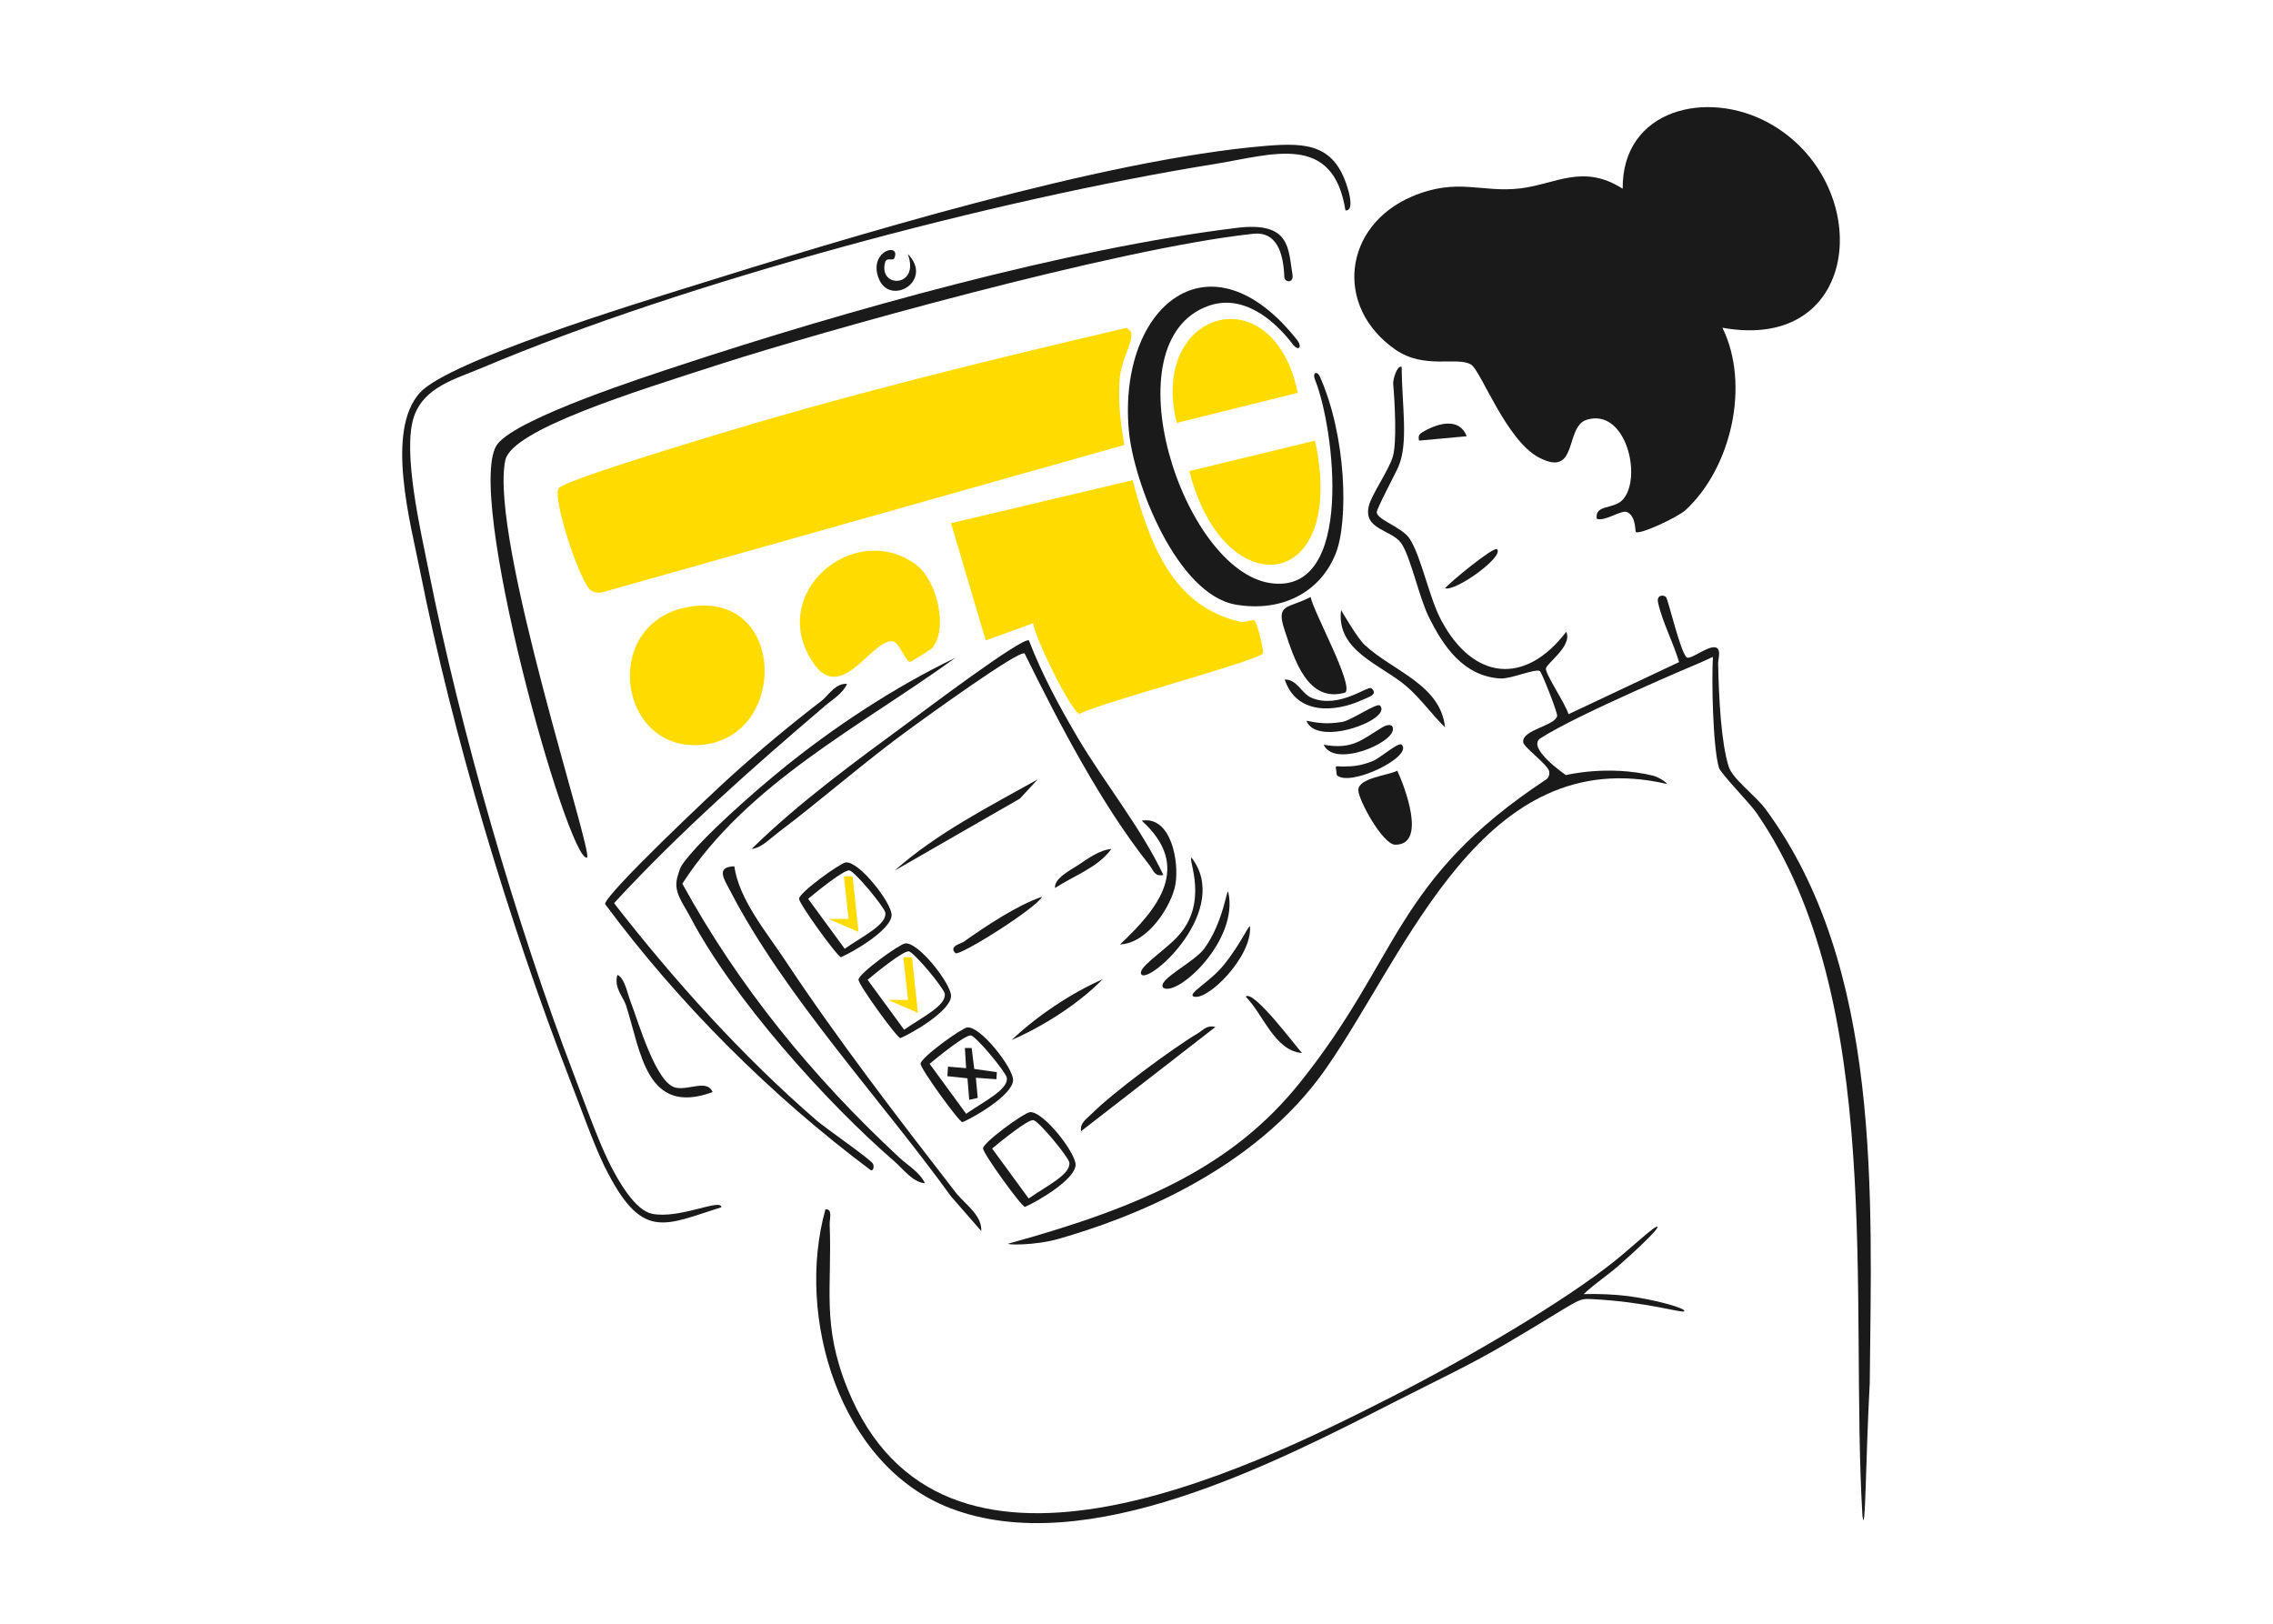 <svg width="350" height="250" viewBox="0 0 350 250" fill="none" xmlns="http://www.w3.org/2000/svg">
<g clip-path="url(#clip0_3908_815)">
<path d="M265.221 50.461C269.529 59.207 266.611 72.014 259.541 78.539C258.353 79.636 252.38 82.427 251.88 81.894C251.763 81.769 251.93 79.512 250.562 78.851C249.679 78.425 247.214 80.325 245.869 79.877C245.546 77.603 248.517 78.475 249.905 76.905C252.919 73.499 250.371 62.775 244.331 64.626C240.878 65.684 243.087 73.679 236.942 70.429C231.915 67.769 228.019 57.048 226.522 56.134C224.398 54.836 219.323 56.949 214.831 53.806C205.359 47.18 206.883 34.764 217.382 30.273C224.431 27.257 228.09 29.737 234.133 29.003C239.563 28.343 243.765 25.16 249.863 29.059C249.751 16.827 262.816 13.698 272.334 18.918C288.739 27.915 287.042 54.398 265.221 50.461Z" fill="#1A1A1A"/>
<path d="M173.133 68.509L92.631 91.225C92.066 91.315 91.555 91.213 91.051 90.948C89.436 90.097 85.019 76.793 86.014 75.191C86.708 74.076 104.967 68.566 107.891 67.666C129.485 61.016 151.469 55.611 173.475 50.479C174.082 50.986 174.281 50.999 174.2 51.842C174.046 53.443 172.665 55.63 172.434 58.12C172.122 61.495 172.522 65.187 173.133 68.509Z" fill="#FFDB00"/>
<path d="M174.402 73.93C176.975 83.492 180.443 93.36 191.005 95.742C191.688 95.896 192.823 95.296 193.185 95.554C193.591 95.843 194.639 100.381 194.484 100.589C193.595 101.785 169.602 108.137 166.225 109.908C164.892 109.517 159.348 98.197 159.09 95.948L151.783 98.606L146.437 80.553L174.402 73.93Z" fill="#FFDB00"/>
<path d="M205.661 85.266C203.213 91.359 197.185 94.271 190.308 93.095C181.224 91.542 174.508 74.285 173.808 66.164C172.172 47.106 186.358 35.274 199.822 52.466C200.5 53.426 199.99 54.079 199.155 53.135C196.131 49.101 191.33 45.24 186.11 47.084C170.623 52.541 182.096 87.864 195.657 89.784C208.745 91.628 205.441 65.689 202.492 58.484C202.061 57.363 202.723 57.114 203.159 57.816C207.334 67.013 207.675 80.253 205.661 85.266Z" fill="#1A1A1A"/>
<path d="M106.23 93.409C121.119 91.026 121.389 113.454 108.072 114.683C94.999 115.889 92.391 95.625 106.23 93.409Z" fill="#FFDB00"/>
<path d="M207.173 32.394C205.268 20.325 195.861 23.83 187.025 25.254C153.37 30.668 105.529 43.395 74.198 56.64C70.151 58.355 65.275 59.563 63.725 64.201C61.928 69.626 64.823 81.921 66.018 87.918C70.894 112.412 79.45 142.18 88.383 165.477C89.879 169.392 91.978 175.292 93.722 178.851C95.272 182.011 97.841 186.354 100.395 186.876C104.621 187.74 111.028 184.449 111.082 185.873C102.192 188.663 98.815 191.186 93.054 179.52C91.461 176.292 89.427 170.546 87.716 166.146C78.385 142.094 69.72 113.253 64.683 87.918C63.22 80.552 59.313 66.358 64.662 60.458C69.129 55.551 98.005 46.728 105.884 44.258C130.617 36.514 169.729 24.564 194.904 22.46C201.523 21.9 205.731 22.32 207.679 29.547C207.841 30.161 208.4 32.534 207.173 32.394Z" fill="#1A1A1A"/>
<path d="M143.575 99.754C143.405 99.96 140.295 101.933 140.09 101.917C139.479 101.869 138.397 98.801 137.439 98.724C133.914 98.441 128.936 109.951 124.275 100.418C119.321 90.286 132.009 80.259 141.06 86.943C144.305 89.34 146.017 96.797 143.575 99.754Z" fill="#FFDB00"/>
<path d="M255.208 188.882C255.518 189.183 251.334 193.045 249.203 194.9C247.48 196.399 245.532 197.661 243.864 199.247C246.113 199.179 248.747 199.298 250.734 199.557C254.822 200.092 259.728 201.44 259.339 201.888C259.043 202.229 253.553 200.435 245.12 200.018C242.721 199.899 243.58 200.018 231.638 207.045C226.292 210.19 220.681 212.815 215.17 215.63C196.454 225.175 167.34 240.329 146.266 232.186C129.25 225.607 122.47 202.741 127.098 186.207C128.26 186.056 127.722 187.728 127.754 188.537C128.152 198.319 126.473 203.906 130.52 213.861C144.889 249.238 191.018 226.944 214.503 214.961C225.965 209.115 240.749 200.45 248.535 194.231C251.4 191.943 254.907 188.589 255.208 188.882Z" fill="#1A1A1A"/>
<path d="M286.784 233.398C284.804 200.19 290.36 154.001 270.448 125.128C269.426 123.651 264.938 119.078 264.679 118.193C263.732 114.882 263.549 104.744 263.754 101.141L261.73 102.058C261.73 102.058 242.901 109.968 237.213 113.663C234.952 115.132 241.125 119.338 241.125 119.338C241.125 119.338 247.577 117.73 254.544 119.427C255.595 119.683 257.057 120.792 256.543 120.674C228.402 114.232 216.869 146.267 204.223 164.451C193.083 180.489 173.611 187.698 163.066 190.726C159.201 191.836 154.617 191.657 155.316 191.465C176.466 185.646 190.039 179.283 200.102 166.761C215.644 147.422 214.578 135.536 238.074 120.016C238.73 119.584 238.551 118.732 238.526 118.668C238.061 117.504 234.638 115.048 234.543 114.278C234.309 112.359 239.408 111.776 239.774 110.244C239.882 109.791 237.417 103.557 237.126 103.331C236.481 102.867 232.66 104.56 231.024 104.463C225.32 104.107 222.198 99.48 219.938 94.832C218.496 91.876 217.183 85.664 215.762 83.636C214.277 81.511 209.864 81.587 210.779 77.877C211.199 76.129 213.954 72.247 214.503 70.187C215.073 68.019 214.804 62.248 214.524 59.088C214.471 58.42 215.127 56.209 215.827 56.478C215.87 62.389 216.903 68.245 215.332 71.837C214.718 73.228 211.952 78.373 211.995 78.891C212.092 80.066 215.945 81.177 217.086 82.978C218.894 85.826 220.035 91.963 221.929 95.511C226.837 104.701 234.791 105.617 241.184 97.269C242.142 99.491 238.106 102.144 238.041 102.942C237.966 103.827 241.152 108.519 241.518 109.964L258.545 101.939C257.705 99.06 255.929 95.651 255.316 92.804C255.025 91.499 256.231 91.585 256.532 91.92C256.866 92.276 258.749 100.44 259.718 101.206C260.364 101.724 263.711 98.725 264.55 99.944C264.916 100.483 264.54 101.594 264.561 102.22C264.68 107.71 265.024 114.321 266.186 118.031C266.757 119.897 270.362 122.561 271.772 124.46C289.822 148.76 288.186 184.039 287.906 212.955C287.258 224.968 287.258 236.961 286.784 233.398Z" fill="#1A1A1A"/>
<path d="M134.093 180.178C118.756 168.713 104.538 154.541 93.162 139.182C93.42 137.435 109.748 122.054 112.395 119.66C116.894 115.594 121.619 111.657 126.419 107.968C126.516 107.893 126.613 107.807 126.721 107.72C127.732 106.782 128.776 105.175 130.423 105.294C129.777 106.793 128.238 107.645 127.087 108.637C115.775 118.269 104.646 128.116 94.55 139.053C103.774 150.917 114.343 162.662 125.741 172.509C127.151 173.728 134.05 178.485 134.427 179.186C134.567 179.455 134.588 180.286 134.093 180.178Z" fill="#1A1A1A"/>
<path d="M179.136 134.706C177.737 135.019 177.618 133.983 176.983 133.185C169.557 123.834 163.056 111.323 157.772 100.613C156.943 99.987 142.198 110.708 140.433 111.981C133.318 117.125 126.678 123.004 119.682 128.288C118.52 129.162 117.185 130.597 115.743 130.694C123.04 123.554 131.521 117.373 139.765 111.312C141.735 109.867 157.535 97.927 158.439 98.607C160.419 103.773 163.11 108.767 165.919 113.523C170.149 120.674 175.573 127.253 179.136 134.706Z" fill="#1A1A1A"/>
<path d="M201.814 91.919C202.233 94.198 208.431 105.352 207.164 106.626C201.308 108.325 199.276 101.44 197.789 96.966C196.436 92.894 198.308 93.731 201.814 91.919Z" fill="#1A1A1A"/>
<path d="M151.099 189.54L146.438 184.201C135.718 169.349 120.758 153.289 112.395 137.079C111.502 135.364 110.167 133.476 113.073 133.379C113.794 138.502 118.024 143.518 120.93 147.907C128.959 160.02 138.205 172.035 147.106 183.532C147.192 183.651 147.289 183.759 147.385 183.877L147.396 183.888C148.892 185.625 151.217 187.21 151.099 189.54Z" fill="#1A1A1A"/>
<path d="M215.161 118.666C216.261 121.049 219.769 130.084 214.839 130.056C212.918 130.045 209.141 123.112 209.155 121.642C209.173 119.783 213.643 119.412 215.161 118.666Z" fill="#1A1A1A"/>
<path d="M148.925 158.197C147.989 158.337 141.746 162.856 141.746 163.784C141.746 164.55 147.601 172.671 148.193 172.779C149.98 172.035 155.996 168.562 155.996 166.275C155.996 164.388 150.927 157.906 148.925 158.197ZM148.774 171.485L143.145 163.795C144.577 162.597 148.516 159.416 149.452 159.416C150.227 159.416 154.898 165.089 155.028 165.93C155.318 167.753 151.53 169.554 148.774 171.485Z" fill="#1A1A1A"/>
<path d="M139.371 145.255C138.435 145.395 132.192 149.915 132.192 150.842C132.192 151.608 138.047 159.729 138.639 159.837C140.426 159.093 146.442 155.62 146.442 153.334C146.442 151.446 141.373 144.964 139.371 145.255ZM139.221 158.543L133.592 150.853C135.023 149.656 138.962 146.474 139.899 146.474C140.674 146.474 145.345 152.147 145.474 152.988C145.764 154.811 141.976 156.612 139.221 158.543Z" fill="#1A1A1A"/>
<path d="M222.504 111.978C220.423 109.958 218.739 107.513 216.513 105.617C212.66 102.335 205.717 100.213 206.502 93.927C206.502 93.927 208.953 98.194 210.139 99.3C214.472 103.341 221.822 105.384 222.504 111.978Z" fill="#1A1A1A"/>
<path d="M172.463 145.407C178.474 139.754 183.571 133.372 175.803 126.352C180.305 125.571 181.624 132.65 180.982 136.232C180.418 139.375 176.79 145.246 172.463 145.407Z" fill="#1A1A1A"/>
<path d="M137.764 134.039C144.162 128.323 152.311 124.186 159.778 120.003L157.055 122.952L137.764 134.039Z" fill="#1A1A1A"/>
<path d="M187.144 158.126L166.464 174.168C166.243 172.901 167.337 172.252 168.109 171.477C171.304 168.264 180.467 161.458 184.446 159.094C185.33 158.569 185.806 157.776 187.144 158.126Z" fill="#1A1A1A"/>
<path d="M175.806 150.094C174.921 149.156 178.803 146.782 181.132 144.405C186.344 139.089 182.839 132.202 183.47 132.043C189.604 139.973 177.377 151.201 175.806 150.094Z" fill="#1A1A1A"/>
<path d="M179.143 152.101C177.988 150.918 183.898 148.17 185.439 146.046C188.467 141.872 188.926 136.439 189.139 137.393C190.778 144.754 181.402 153.443 179.143 152.101Z" fill="#1A1A1A"/>
<path d="M211.162 105.963C212.295 106.925 210.676 107.344 209.917 107.697C205.32 109.837 199.592 109.947 197.824 104.626C199.726 104.554 200.402 106.806 201.993 107.458C206.178 109.174 210.637 105.517 211.162 105.963Z" fill="#1A1A1A"/>
<path d="M160.451 138.065C159.659 139.776 147.672 147.321 147.112 146.751C146.053 145.671 147.932 145.319 148.36 145.018C151.882 142.545 156.493 139.438 160.451 138.065Z" fill="#1A1A1A"/>
<path d="M169.794 150.77C166.122 154.517 160.697 157.994 155.781 160.119C159.643 156.449 164.902 152.919 169.794 150.77Z" fill="#1A1A1A"/>
<path d="M137.724 39.73C137.499 40.285 136.522 39.483 136.277 40.437C135.249 44.45 141.743 44.277 139.772 39.09C143.92 43.298 136.81 47.416 135.214 42.63C133.856 38.56 138.716 37.288 137.724 39.73Z" fill="#1A1A1A"/>
<path d="M192.479 142.743C192.744 147.371 185.946 154.125 183.814 153.438C182.746 153.012 186.346 151.186 188.461 148.547C191.222 145.103 192.438 142.021 192.479 142.743Z" fill="#1A1A1A"/>
<path d="M215.834 114.657C217.659 116.489 207.781 121.286 205.831 119.331C205.69 117.608 205.352 118.02 206.832 118.016C208.505 118.011 209.561 117.88 211.36 117.187C212.47 116.759 215.359 114.179 215.834 114.657Z" fill="#1A1A1A"/>
<path d="M203.826 114.66C208.245 115.456 209.632 113.923 212.848 111.986C213.706 111.469 214.548 111.455 214.49 112.313C214.336 114.554 205.405 118.206 203.826 114.66Z" fill="#1A1A1A"/>
<path d="M212.498 108.638C214.487 110.721 202.811 115.141 201.16 110.972C203.13 111.371 204.438 111.506 206.666 111.152C208.098 110.924 212.017 108.135 212.498 108.638Z" fill="#1A1A1A"/>
<path d="M200.489 162.125C196.274 161.798 194.517 156.161 191.815 153.445C193.01 152.303 199.634 161.244 200.489 162.125Z" fill="#1A1A1A"/>
<path d="M225.846 67.167L218.51 67.84C218.313 66.987 218.606 66.774 219.361 66.35C221.569 65.114 224.736 64.29 225.846 67.167Z" fill="#1A1A1A"/>
<path d="M197.765 42.665C197.569 37.395 195.666 35.703 192.963 35.993C171.752 38.268 125.75 51.291 111.298 55.934C97.258 60.443 78.778 66.192 77.805 70.868C75.306 82.885 91.506 131.66 90.385 132.031C87.547 132.971 71.164 74.959 76.659 68.295C79.998 64.245 99.426 57.988 104.549 56.295C129.821 47.947 164.286 38.268 190.48 35.08C198.756 34.072 198.348 38.326 199.015 42.252C199.252 43.676 197.796 43.475 197.765 42.665Z" fill="#1A1A1A"/>
<path d="M230.515 84.565C231.643 85.709 224.125 91.112 222.511 90.573C223.194 89.703 230.027 84.071 230.515 84.565Z" fill="#1A1A1A"/>
<path d="M171.128 130.709C169.089 133.565 165.323 134.829 162.46 136.72C162.275 135.239 164.919 133.917 165.972 133.222C167.493 132.218 169.263 130.876 171.128 130.709Z" fill="#1A1A1A"/>
<path d="M142.435 182.184C140.519 182.022 139.077 179.984 137.764 178.851C127.098 169.629 112.826 153.656 106.282 141.177C105.012 138.75 103.549 137.241 104.399 134.717C104.7 133.811 104.711 133.53 105.357 132.689C108.424 128.655 116.001 122.044 120.102 118.689C128.12 112.11 137.753 105.768 147.106 101.281C132.554 111.819 115.065 120.588 105.066 136.054C113.784 151.963 125.171 165.855 138.431 178.182C139.766 179.423 141.585 180.437 142.435 182.184Z" fill="#1A1A1A"/>
<path d="M109.737 168.141C99.459 171.916 98.705 161.907 96.391 154.778C95.971 153.473 94.486 152.071 95.067 150.097C96.176 150.55 96.606 152.944 97.058 154.109C98.242 157.129 100.998 166.89 104.086 167.472C106.174 167.872 108.854 166.135 109.737 168.141Z" fill="#1A1A1A"/>
<path d="M140.433 147.42L141.345 155.95L136.726 153.948L139.821 153.958L139.098 147.42C139.373 147.361 140.204 147.349 140.433 147.42Z" fill="#FFDB00"/>
<path d="M130.219 132.789C129.283 132.929 123.041 137.449 123.041 138.376C123.041 139.142 128.896 147.263 129.488 147.371C131.274 146.627 137.291 143.154 137.291 140.868C137.291 138.98 132.221 132.498 130.219 132.789ZM130.069 146.077L124.44 138.387C125.871 137.19 129.81 134.008 130.747 134.008C131.522 134.008 136.193 139.681 136.322 140.522C136.613 142.345 132.824 144.146 130.069 146.077Z" fill="#1A1A1A"/>
<path d="M131.281 134.954L132.193 143.484L127.574 141.482L130.669 141.492L129.946 134.954C130.221 134.895 131.053 134.883 131.281 134.954Z" fill="#FFDB00"/>
<path d="M202.489 67.843C207.569 91.386 188.423 93.44 183.138 72.528L202.489 67.843Z" fill="#FFDB00"/>
<path d="M199.825 60.482L181.201 65.114C176.841 47.772 196.054 42.069 199.825 60.482Z" fill="#FFDB00"/>
<path d="M150.553 169.042L149.244 169.335L148.97 166.021L145.877 165.695L145.973 164.225L148.765 164.462L148.573 161.353H149.617L150.017 164.581L153.496 165.074L153.43 166.165L150.261 165.939L150.553 169.042Z" fill="#1A1A1A"/>
<path d="M158.549 171.238C157.613 171.378 151.37 175.897 151.37 176.825C151.37 177.59 157.225 185.712 157.817 185.82C159.604 185.075 165.62 181.603 165.62 179.316C165.62 177.429 160.551 170.946 158.549 171.238ZM158.398 184.525L152.769 176.835C154.201 175.638 158.14 172.456 159.076 172.456C159.851 172.456 164.522 178.13 164.652 178.971C164.942 180.794 161.154 182.595 158.398 184.525Z" fill="#1A1A1A"/>
</g>
<defs>
<clipPath id="clip0_3908_815">
<rect width="350" height="250" fill="white"/>
</clipPath>
</defs>
</svg>
